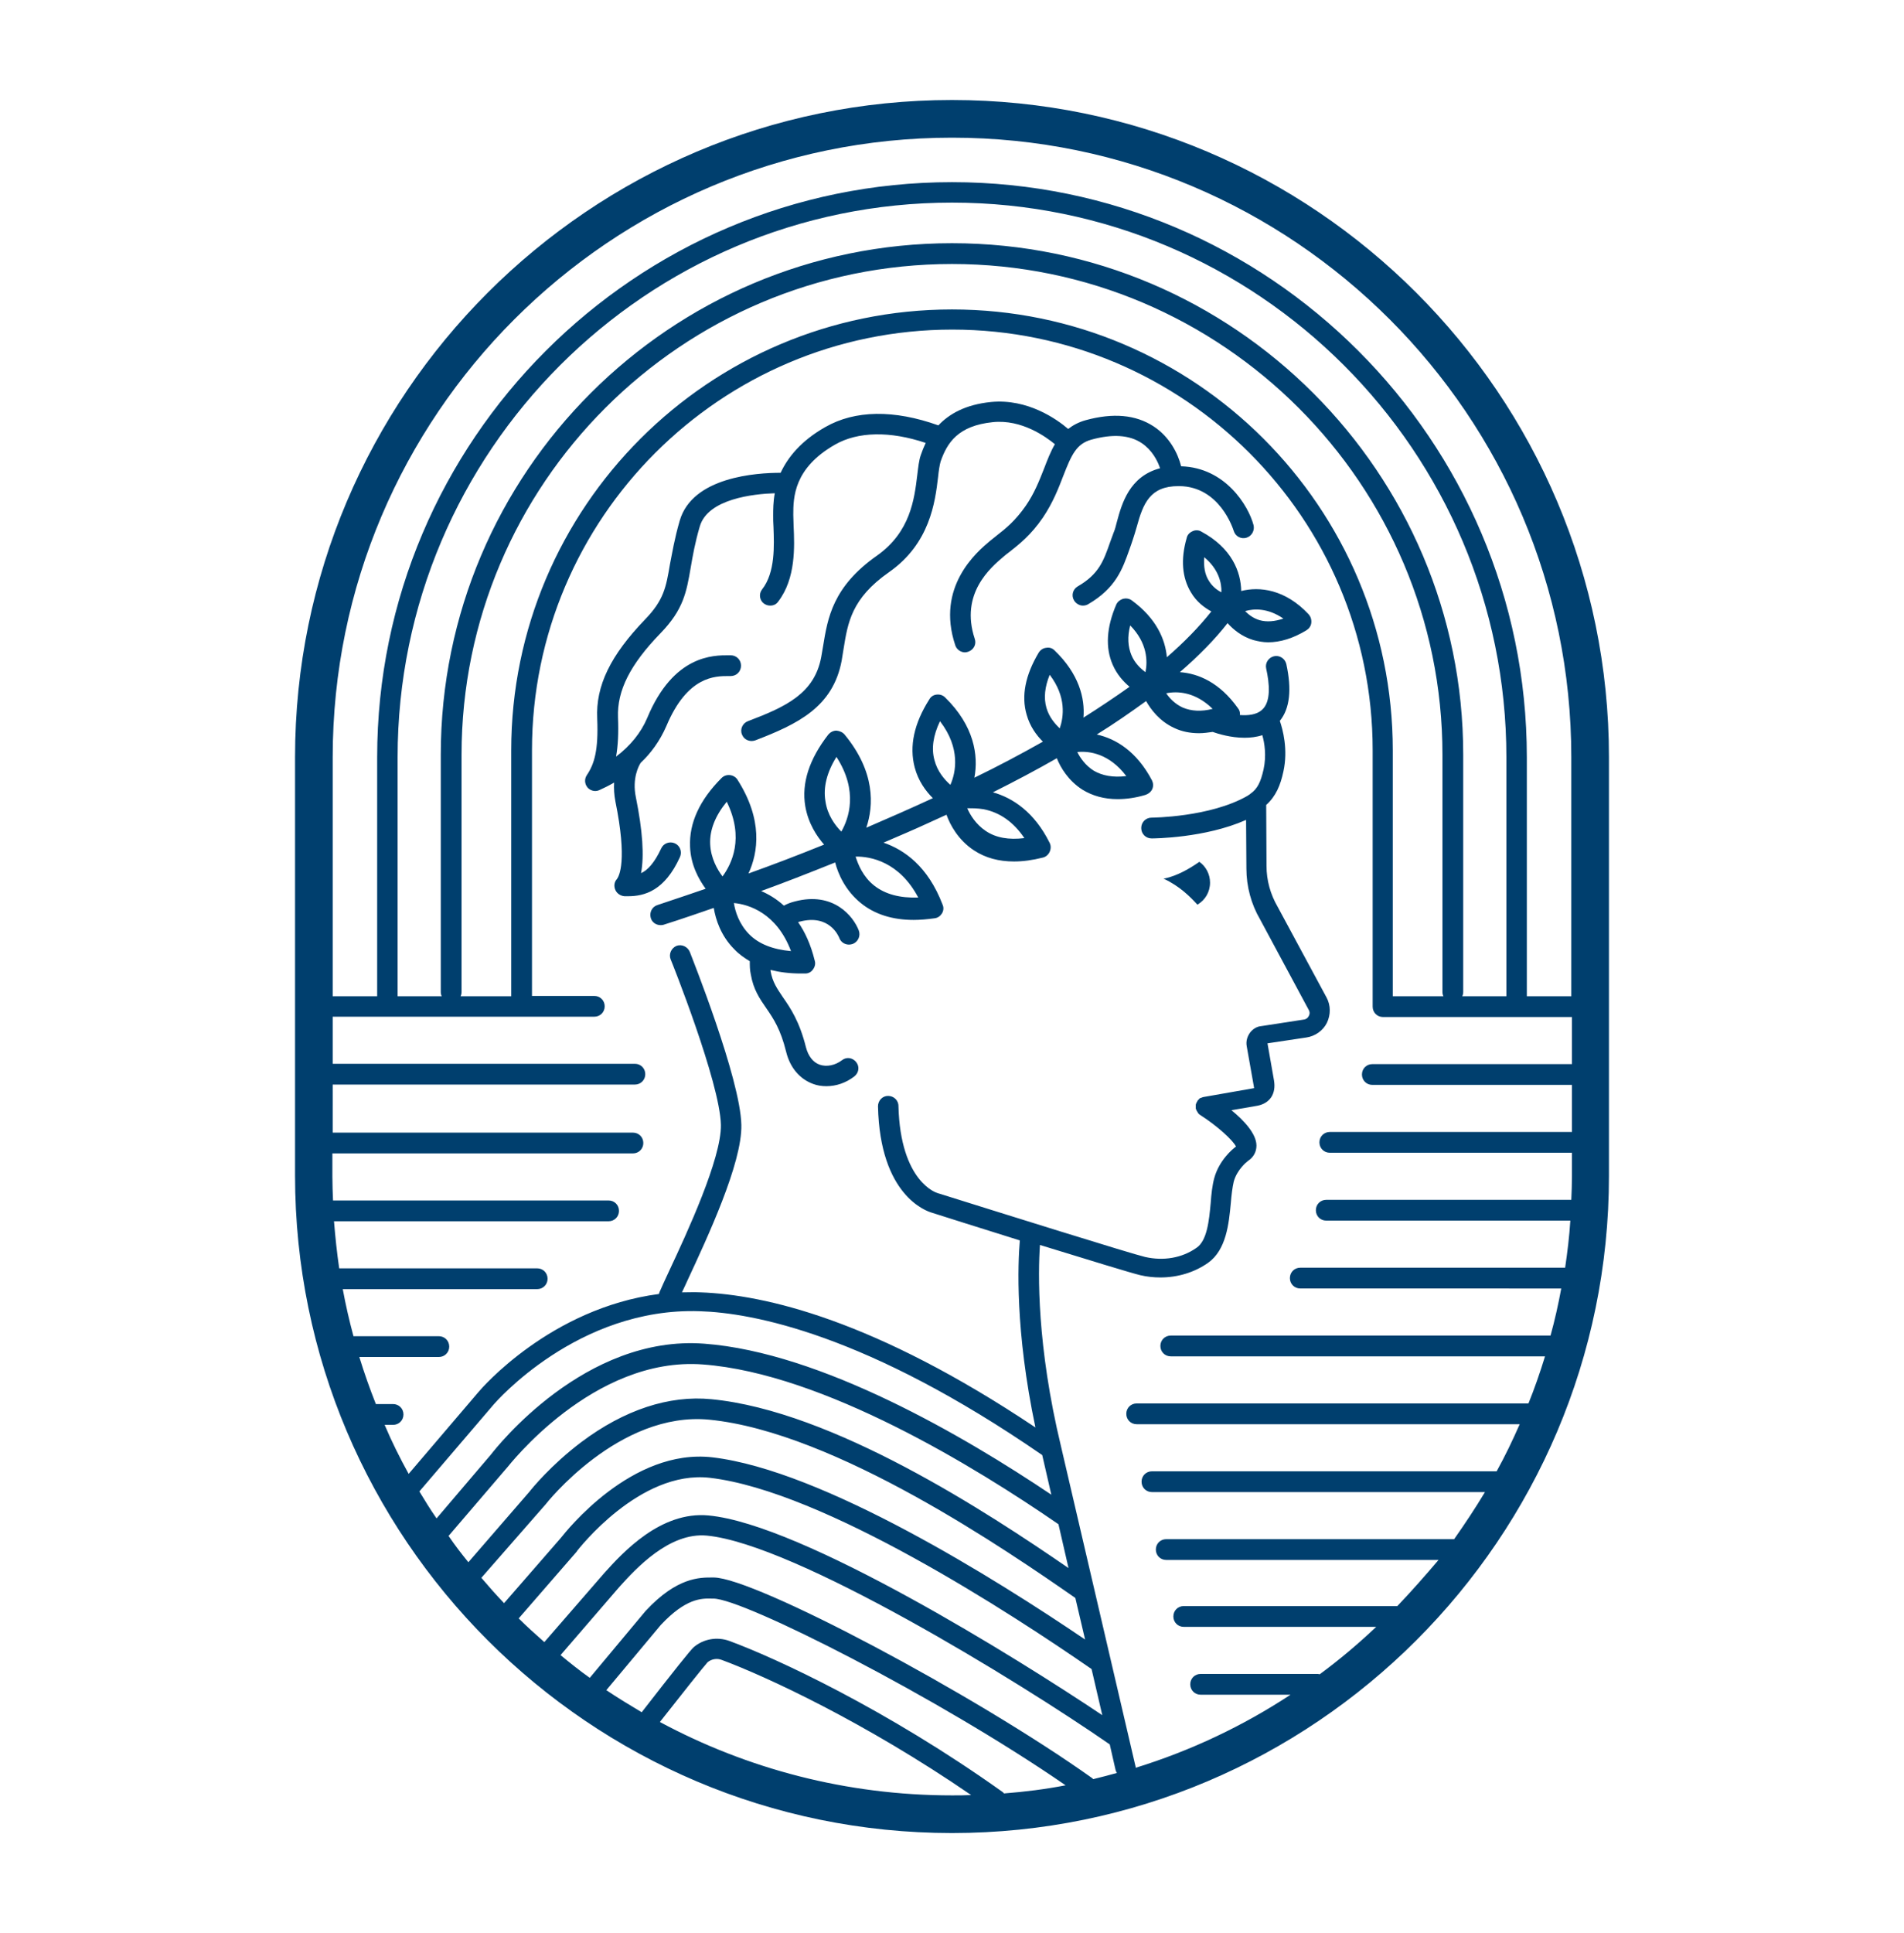 <?xml version="1.0" encoding="UTF-8"?>
<svg data-bbox="90.9 30.8 404.8 533.7" viewBox="0 0 586.6 595.3" xmlns="http://www.w3.org/2000/svg" data-type="color">
    <g>
        <path d="M368.9 278.6c2.4-1.4 3.9-3.9 3.9-6.8 0-2.6-1.3-5-3.3-6.4-3.4 2.4-7 4.3-10.5 5.1-.2 0-.3 0-.5.1 5 2.3 8.3 5.7 10.4 8z" fill="#003f6e" data-color="1"/>
        <path d="M293.3 564.5c111.6 0 202.4-90.8 202.4-202.4V233.2c0-111.6-90.8-202.4-202.4-202.4S90.9 121.6 90.9 233.2V362c0 111.7 90.8 202.5 202.4 202.5zM138.2 473l17.9-20.9.1-.1c.3-.3 26.5-34.4 60.4-31.8 37.1 2.8 84.1 31.7 109.5 49.2l3.1 13.5c-25-17.2-72.6-48.4-110-52-13.1-1.3-26.9 3.3-40.1 13.2-9.4 7.1-15.3 14.4-16 15.3l-18.8 21.7c-2.2-2.7-4.2-5.3-6.1-8.1zm-9-13.7 23-26.9c.3-.3 25.7-29.9 63.4-28.6 16.2.5 51.4 7 105.5 44.3l2.8 12.2c-26.8-18-70.9-43.8-106.9-46.5-36.8-2.8-64 31.9-65.8 34.2l-16.7 19.6c-1.9-2.7-3.6-5.5-5.3-8.3zm207.6 88.6-.3-.3c-36.4-25.9-103.9-61.7-116.6-61.8h-.5c-3.8 0-10.8-.1-20.4 10.2l-.1.1-17.2 20.6c-3.1-2.2-6.1-4.6-9-7l17.6-20.4.7-.8c4.9-5.4 15.2-16.7 26.8-15.6 27.1 2.6 95.8 44.7 124.1 64.3l1.8 7.9c.1.3.2.6.4.9-2.5.7-4.9 1.3-7.3 1.9zm-28 3.9c-35.5-25.3-69.7-41.2-84.2-46.5-3.7-1.3-7.8-.6-10.8 1.9-.9.7-6.3 7.5-16.1 20.1-3.7-2.2-7.3-4.4-10.9-6.8l16.8-20.1c7.7-8.2 12.5-8.2 15.7-8.1h.5c9.2 0 69.2 30.4 108.5 57.5-6.2 1.2-12.5 2-19 2.5-.1-.2-.3-.4-.5-.5zm-90.5-85.1c-14.8-1.4-26.5 11.5-32.1 17.7l-18.5 21.3c-2.7-2.4-5.4-4.8-7.9-7.3l17.9-20.6c0-.1.1-.1.1-.2.2-.2 19.2-25 40.9-22.5 35.1 4.1 93.2 42 117.6 58.9l3.3 14.2c-26.1-17.5-92.4-58.8-121.3-61.5zm-50.4-3.2.1-.1c.2-.3 22.7-28.9 50.5-26.2 38.9 3.8 92.2 40.6 112.8 54.9l3 12.8c-27.3-18.5-80.8-52.1-114.8-56.1-24.9-2.9-45.1 22.8-46.7 24.8l-17.5 20.1c-2.4-2.5-4.7-5.1-7-7.8l19.6-22.4zm35.4 66.8c6.6-8.4 13.6-17.2 14.7-18.4 1.2-1 2.9-1.3 4.4-.7 13.5 5 44 19.1 76.8 41.6-2 .1-3.9.1-5.9.1-32.5 0-63.2-8.2-90-22.6zm227.2-35.7h-65.8c-1.8 0-3.2 1.4-3.2 3.2s1.4 3.2 3.2 3.2H424c-5.5 5.2-11.3 10.1-17.4 14.6-.2 0-.4-.1-.6-.1h-36.1c-1.8 0-3.2 1.4-3.2 3.2s1.4 3.2 3.2 3.2h27.7c-14.6 9.6-30.6 17.2-47.7 22.5 0-.2 0-.4-.1-.6l-22.9-98.3c-7.5-31.1-7.1-53.6-6.5-62.1 14.3 4.4 28.3 8.7 30.9 9.3 2.1.5 4.2.7 6.2.7 5.3 0 10.4-1.5 14.7-4.5 5.6-4 6.4-12 7-18.4.2-2.5.5-4.9.9-6.6 1-3.7 4-6.1 4.4-6.4 1.7-1.1 2.6-2.8 2.6-4.7 0-3.6-3.8-7.7-7.7-10.9l8.1-1.4c3.8-.8 5.7-3.7 5-7.8l-2-11.4 12-1.8c2.7-.4 5.1-2.1 6.3-4.5 1.2-2.5 1.2-5.4-.1-7.8l-15.1-28c-2.2-3.8-3.4-8.1-3.4-12.5l-.1-18.8c3-2.7 4.4-6.1 5.3-10.3 1.5-6.8-.2-13-1.1-15.6 3.1-3.8 3.7-9.7 2-17.5-.4-1.7-2.1-2.8-3.8-2.4-1.7.4-2.8 2.1-2.4 3.8 1 4.5 1.6 10.3-1.4 12.8-1.6 1.4-4.2 1.7-6.7 1.5.1-.7-.1-1.5-.6-2.1-5.6-7.9-12.2-10.7-17.9-11.1 5.9-5.1 10.8-10.1 14.7-15.1 1.7 1.9 4.3 4.1 7.9 5.2 1.5.4 3 .7 4.6.7 3.7 0 7.7-1.2 11.8-3.7.8-.5 1.4-1.3 1.5-2.3s-.2-1.9-.8-2.6c-7.3-7.8-15.2-8.6-20.8-7.2-.1-5.8-2.8-13.2-12.3-18.3-.8-.5-1.9-.5-2.7-.1-.9.4-1.6 1.1-1.8 2.1-1.9 6.6-1.4 12.2 1.3 16.7 1.7 2.9 4.1 4.7 6.3 5.9-3.8 4.8-8.4 9.5-13.7 14.1-.5-5.6-3.3-12-10.8-17.5-.8-.6-1.8-.7-2.7-.5-.9.3-1.7.9-2.1 1.8-3 7-3.4 13.2-1.1 18.5 1.3 3 3.3 5.2 5.2 6.8-4.5 3.2-9.3 6.4-14.2 9.5.5-6-1.4-13.5-8.9-20.7-.7-.7-1.6-1-2.6-.8-1 .1-1.8.7-2.3 1.5-4.1 6.9-5.4 13.3-3.7 19.1 1 3.6 3 6.3 5 8.3-6.9 3.9-13.9 7.6-21.1 11.1 1.3-6.9-.1-16-9-24.7-.7-.7-1.6-1-2.6-.9-1 .1-1.8.6-2.3 1.5-4.7 7.4-6.2 14.4-4.5 20.9 1.1 4.2 3.4 7.3 5.6 9.5-6.9 3.2-13.8 6.2-20.5 9.1 2.3-6.8 2.8-17.2-6.7-28.7-.6-.7-1.5-1.1-2.5-1.2-1 0-1.9.5-2.5 1.2-5.9 7.6-8.3 15-7.1 22.1.9 5.2 3.5 9.2 5.8 11.8-8.4 3.4-16.3 6.4-23.3 8.9 3-6.5 4.5-16.5-3.4-28.9-.5-.8-1.4-1.3-2.3-1.4-1-.1-1.9.2-2.6.9-6.8 6.8-10 13.9-9.7 21.1.2 5.7 2.7 10.1 4.8 13-9 3.1-14.6 4.9-14.8 5-1.7.5-2.6 2.3-2.1 4 .4 1.4 1.7 2.2 3 2.2.3 0 .6 0 .9-.1.1 0 6-1.9 15.5-5.2.6 3.6 2.2 8.6 6.3 12.7 1.4 1.5 3.1 2.7 4.8 3.7 0 1.3 0 2.7.3 4 .8 4.8 2.8 7.6 4.8 10.5 2.2 3.2 4.4 6.5 6.1 13.4 1.2 4.9 4.2 8.4 8.3 9.9 1.3.5 2.7.7 4.1.7 3 0 6-1 8.6-3 1.4-1.1 1.7-3 .6-4.4-1.1-1.4-3-1.7-4.4-.6-2.1 1.6-4.7 2.1-6.8 1.4-2.1-.7-3.6-2.7-4.3-5.4-2-8-4.8-12.1-7.1-15.4-1.8-2.7-3.2-4.6-3.8-8.1v-.3c2.8.7 5.9 1.1 9.3 1.1h1.4c1 0 1.9-.5 2.4-1.3.6-.8.8-1.8.5-2.7-1.2-4.9-3-8.8-5.1-11.8.2-.1.4-.2.6-.2 8.9-2.3 11.8 4.3 12.1 5.1.5 1.3 1.7 2 3 2 .4 0 .7-.1 1.1-.2 1.6-.6 2.5-2.4 1.9-4.1-1.7-4.5-7.9-12.1-19.7-9-1.2.3-2.3.7-3.4 1.3-2.3-2.1-4.7-3.5-7-4.5 6.9-2.5 14.6-5.5 22.8-8.8.9 3.5 3.1 8.6 7.9 12.5 4.3 3.5 9.8 5.2 16.3 5.2 2 0 4.2-.2 6.4-.5 1-.1 1.8-.7 2.3-1.5.5-.8.6-1.8.2-2.7-4.5-11.8-11.8-16.9-18.2-19.1 2.4-1 4.8-2.1 7.2-3.1 4.2-1.8 8.2-3.7 12.2-5.5 1.1 3.1 3.6 7.8 8.5 11 3.5 2.3 7.6 3.4 12.3 3.4 2.8 0 5.7-.4 8.9-1.2.9-.2 1.7-.9 2.1-1.8.4-.9.4-1.9 0-2.7-4.7-9.5-11.4-13.9-17.5-15.6 7-3.5 13.6-7 19.7-10.5 1.1 2.8 3.5 6.9 7.9 9.7 3.1 1.9 6.7 2.9 10.8 2.9 2.7 0 5.6-.4 8.6-1.3.9-.3 1.7-.9 2.1-1.8.4-.9.3-1.9-.1-2.7-4.7-8.9-11.1-12.8-17-14.1 5.5-3.4 10.5-6.9 15.2-10.3 1.4 2.5 4.1 6.2 8.7 8.3 2.3 1.1 4.9 1.6 7.6 1.6 1.4 0 2.8-.2 4.2-.4 1.7.6 5.6 1.8 9.8 1.8 1.8 0 3.7-.2 5.5-.8.7 2.4 1.3 6.3.4 10.5-.9 4-1.9 6-4 7.5 0 0-.1 0-.1.1l-.9.6c-11.5 6.6-29.4 6.7-29.5 6.7-1.8 0-3.2 1.4-3.2 3.2 0 1.8 1.4 3.2 3.2 3.2.7 0 16.5-.1 29.1-5.7l.1 15c0 5.5 1.5 11 4.2 15.6l15 27.9c.5.9.2 1.6 0 1.9-.1.3-.6 1-1.6 1.1l-13 2c-1.3.1-2.5.8-3.4 1.9-.9 1.2-1.4 2.7-1.1 4.3l2.2 12.4c0 .2 0 .3.1.5l-15.4 2.7h-.1c-.1 0-.2.1-.3.1-.1 0-.2 0-.3.1-.1 0-.2.1-.3.1-.1 0-.2.1-.3.1-.1.1-.2.1-.2.2-.1.1-.2.1-.2.2l-.2.2c-.1.1-.2.2-.2.3 0 .1-.1.1-.1.2-.1.1-.1.2-.2.3 0 .1-.1.2-.1.3 0 .1-.1.2-.1.3v1.2c0 .1 0 .1.1.2 0 .1.1.2.1.3 0 .1.1.1.1.2.1.1.1.2.2.3 0 .1.1.1.1.2.1.1.1.2.2.3l.2.2c.1.1.2.2.3.2l.1.1c5.2 3.3 10.1 7.8 11 9.7-1 .7-5.2 4.2-6.7 9.7-.6 2.2-.9 4.9-1.1 7.7-.5 5.4-1.1 11.6-4.4 13.8-4.4 3.1-10.1 4.1-15.8 2.8-4.3-1-43.6-13.3-63.7-19.6-.1 0-.2 0-.3-.1-.1 0-11.4-3.3-12-26.8 0-1.8-1.5-3.1-3.2-3.1-1.8 0-3.1 1.5-3.1 3.2.6 27.5 14.9 32.3 16.7 32.8 1.5.5 13.6 4.3 27 8.5-.6 7.1-1.5 27.7 4.8 57.6-49.5-33.1-83.3-40.9-103.2-41.6-1.9-.1-3.8 0-5.7 0 .5-1.1 1.2-2.5 1.9-4.1 5.8-12.5 16.7-35.7 16.4-47.5-.3-14.2-15.3-51.7-15.9-53.3-.7-1.6-2.5-2.4-4.1-1.8-1.6.7-2.4 2.5-1.8 4.1.2.4 15.2 37.9 15.5 51 .2 10.4-10.6 33.6-15.8 44.7-1.4 3-2.5 5.4-3.1 6.8-.1.2-.1.4-.2.6-33.4 4.4-54.6 29-55.6 30.2l-21.5 25.2c-2.7-4.9-5.2-9.9-7.4-15.1h2.6c1.8 0 3.2-1.4 3.2-3.2 0-1.8-1.4-3.2-3.2-3.2h-5.3c-1.9-4.8-3.6-9.6-5.1-14.5h24.5c1.8 0 3.2-1.4 3.2-3.2s-1.4-3.2-3.2-3.2h-26.3c-1.3-4.8-2.4-9.6-3.3-14.5h59.9c1.8 0 3.2-1.4 3.2-3.2 0-1.8-1.4-3.2-3.2-3.2h-61c-.7-4.8-1.2-9.6-1.6-14.5h84.6c1.8 0 3.2-1.4 3.2-3.2 0-1.8-1.4-3.2-3.2-3.2h-84.9c-.1-2.4-.2-4.9-.2-7.3v-7.2H195c1.8 0 3.2-1.4 3.2-3.2 0-1.8-1.4-3.2-3.2-3.2h-92.5V334h93.1c1.8 0 3.2-1.4 3.2-3.2s-1.4-3.2-3.2-3.2h-93.1v-14.5h80.6c1.8 0 3.2-1.4 3.2-3.2 0-1.8-1.4-3.2-3.2-3.2h-19.2V231c0-71.4 58.1-129.5 129.5-129.5S422.9 159.6 422.9 231v79c0 1.8 1.4 3.2 3.2 3.2h58.2v14.5h-61.5c-1.8 0-3.2 1.4-3.2 3.2s1.4 3.2 3.2 3.2h61.5v14.5h-74.6c-1.8 0-3.2 1.4-3.2 3.2 0 1.8 1.4 3.2 3.2 3.2h74.6v7.2c0 2.5-.1 4.9-.2 7.3h-75.5c-1.8 0-3.2 1.4-3.2 3.2 0 1.8 1.4 3.2 3.2 3.2h75.2c-.3 4.9-.9 9.7-1.6 14.5h-81.6c-1.8 0-3.2 1.4-3.2 3.2 0 1.8 1.4 3.2 3.2 3.2H481c-.9 4.9-2 9.8-3.3 14.5h-117c-1.8 0-3.2 1.4-3.2 3.2s1.4 3.2 3.2 3.2H476c-1.5 4.9-3.2 9.8-5.1 14.5H350.2c-1.8 0-3.2 1.4-3.2 3.2 0 1.8 1.4 3.2 3.2 3.2h118c-2.2 5-4.5 9.8-7.1 14.5H354.9c-1.8 0-3.2 1.4-3.2 3.2s1.4 3.2 3.2 3.2h102.6c-3 5-6.2 9.8-9.5 14.5h-88.7c-1.8 0-3.2 1.4-3.2 3.2 0 1.8 1.4 3.2 3.2 3.2h83.9c-4 4.7-8.3 9.6-12.7 14.2zm-81.9-292.8c-1.1-2.6-1.3-5.7-.4-9.2 5.3 5.4 5.4 11 4.7 14.4-1.5-1.1-3.3-2.8-4.3-5.2zm25 16.5c-3.5.9-6.6.7-9.2-.4-2.4-1.1-4.1-2.9-5.1-4.4 3.4-.7 8.9-.5 14.3 4.8zm-1.2-39.5c-1.2-1.9-1.6-4.3-1.4-7.2 4.5 3.7 5.4 8 5.3 10.8-1.4-.7-2.9-1.9-3.9-3.6zm11.2 9.4c2.7-.8 7-1 11.8 2.3-2.7.9-5.1 1.1-7.3.5-2-.6-3.4-1.7-4.5-2.8zM347 239c-4 .5-7.4-.1-10.1-1.7-2.5-1.6-4.1-3.9-5-5.7 3.7-.4 9.9.5 15.1 7.4zm-23.6-31.2c5.2 6.8 4.3 13 3.1 16.5-1.5-1.4-3.3-3.5-4.1-6.3-.9-3.1-.5-6.5 1-10.2zM303 249.2c5.1 1 9.3 4 12.6 8.9-4.8.6-8.8-.1-11.9-2.2-3-2-4.8-4.9-5.7-7 1.4 0 3.1 0 5 .3zm-13.4-27.1c6.4 8.3 4.9 15.8 3.2 19.6-1.8-1.6-4-4.1-4.9-7.6-1-3.6-.4-7.6 1.7-12zm-31.9 11c6.8 10.5 3.8 19 1.5 23-1.9-1.9-4.3-5.1-4.9-9.4-.7-4.2.4-8.8 3.4-13.6zm-14 59.8c-5.6-.5-10-2.2-13-5.3-3-3.1-4.2-6.9-4.6-9.5 4.6.4 13.2 3.1 17.6 14.8zm-21.1-23c-1.6-2.1-3.6-5.6-3.8-9.9-.2-4.3 1.5-8.7 5.1-13.1 5.5 11.2 1.5 19.2-1.3 23zm41-6.1c4.6-.1 13.5 1.6 19.3 12.6-5.6.2-10.2-1-13.6-3.7-3.4-2.7-4.9-6.4-5.7-8.9zm200.5 43h-13.6c.2-.4.3-.8.3-1.3v-73.1c0-86.8-70.6-157.5-157.5-157.5-86.8 0-157.5 70.6-157.5 157.5v73.1c0 .5.1.9.3 1.3h-13.6v-73.6c0-94.2 76.6-170.8 170.8-170.8 94.2 0 170.8 76.6 170.8 170.8v73.6zM293.3 95.3c-74.9 0-135.8 60.9-135.8 135.8v75.7h-15.6c.2-.4.3-.8.3-1.3v-73.1c0-83.3 67.8-151.1 151.1-151.1s151.1 67.8 151.1 151.1v73.1c0 .5.1.9.3 1.3h-15.6v-75.7c0-74.9-60.9-135.8-135.8-135.8zm0-52.9c105.2 0 190.8 85.6 190.8 190.8v73.6h-13.7v-73.6c0-97.7-79.5-177.1-177.1-177.1s-177.1 79.5-177.1 177.1v73.6h-13.7v-73.6c0-105.2 85.6-190.8 190.8-190.8z" fill="#003f6e" data-color="1"/>
        <path d="M363.9 143.6c-1-4-3.6-9.1-8.5-12.3-5.5-3.6-12.5-4.2-20.9-1.9-2.2.6-4 1.6-5.4 2.7-3.5-3-12.5-9.4-23.8-8.3-7.9.8-12.9 3.7-16.2 7.2-13.7-4.9-25.7-4.7-34.8.5-7.6 4.3-11.6 9.4-13.8 14.1-7.3 0-27.2 1.2-31.1 14.8-1.6 5.5-2.3 9.9-3 13.4-1.2 7.1-1.9 11-7.6 16.9-10.7 11.1-15.3 20.5-14.8 30.6.4 9.8-.9 14-3.2 17.4-.8 1.2-.7 2.7.2 3.8.6.7 1.5 1.1 2.4 1.1.4 0 .9-.1 1.3-.3 1.3-.6 2.8-1.3 4.5-2.3-.1 1.8 0 3.7.4 5.8 3.7 18.2 1.2 23 .4 24-.8.9-.9 2.2-.4 3.3.5 1.1 1.6 1.8 2.8 1.9h1.1c5.1 0 11.3-1.7 16-12.1.7-1.6 0-3.5-1.6-4.2-1.6-.7-3.5 0-4.2 1.6-2.1 4.5-4.2 6.7-6.2 7.6 1-5.3.5-13-1.6-23.4-1.2-5.8.9-9.7 1.5-10.6 3.1-2.9 5.9-6.7 7.9-11.3 6.5-15.5 15.1-15.4 19.2-15.4h.6c1.8 0 3.2-1.4 3.2-3.2s-1.4-3.2-3.2-3.2h-.6c-4.6 0-17-.2-25.1 19.3-1.9 4.5-5.2 8.6-9.6 11.9.6-3.3.8-7.3.6-12.1-.3-8.2 3.7-16.2 13.1-25.9 7.1-7.3 8-12.7 9.3-20.2.6-3.5 1.3-7.6 2.8-12.7 2.5-8.5 16.6-10 23.1-10.2-.5 2.7-.5 5.1-.5 6.9 0 1 0 2.2.1 3.5.2 5.6.6 14-3.5 19.2-1.1 1.4-.8 3.4.6 4.4.6.4 1.2.6 1.9.6 1 0 1.9-.4 2.5-1.3 5.4-7.1 5-16.9 4.7-23.3 0-1.2-.1-2.3-.1-3.3 0-5.4.1-14.4 12.9-21.7 7-4 16.9-4.2 27.9-.5-.6 1.3-1.1 2.5-1.5 3.7-.6 1.7-.8 3.8-1.1 6.2-.9 7.4-2.1 17.5-12.4 24.8-13.7 9.6-15.2 19.3-16.6 27.8-.2 1.2-.4 2.3-.6 3.5-2.1 11.1-10.7 15.2-22.6 19.7-1.6.6-2.5 2.5-1.8 4.1.5 1.3 1.7 2 3 2 .4 0 .8-.1 1.1-.2 13-5 23.9-10.2 26.6-24.5.2-1.2.4-2.4.6-3.7 1.3-8 2.4-15.5 14-23.6 12.6-8.8 14.2-21.6 15.1-29.2.2-2 .5-3.9.8-4.9 2-5.7 5.3-11 16.1-12.1 8.9-.9 16.3 4.5 19.1 6.8-1.3 2.2-2.3 4.8-3.3 7.4-1.5 3.8-3 7.7-5.7 11.6-3.2 4.6-6.2 7-8.9 9.1-.7.6-1.4 1.1-2 1.6-4.2 3.5-16.8 14.2-10.8 32.2.4 1.3 1.7 2.2 3 2.2.3 0 .7-.1 1-.2 1.7-.6 2.6-2.3 2-4-4.6-13.9 4.9-21.9 8.9-25.3.6-.5 1.2-1 1.9-1.5 2.9-2.3 6.5-5.1 10.2-10.5 3.1-4.6 4.8-9 6.3-12.9 2.5-6.4 4-9.8 8.6-11.1 6.5-1.8 11.8-1.5 15.6 1.1 3.1 2.1 4.8 5.3 5.6 7.7-9.5 2.5-11.8 11-13.3 16.5-.3 1.2-.6 2.4-1 3.3-.4 1-.7 2-1.1 3-2 5.7-3.4 9.8-10 13.6-1.5.9-2 2.8-1.1 4.3.6 1 1.7 1.6 2.7 1.6.5 0 1.1-.1 1.6-.4 8.6-5 10.6-10.8 12.8-17 .3-.9.7-1.9 1-2.9.4-1.2.8-2.5 1.2-3.9 2-7.3 4.1-12.6 12.9-12.6h.2c12.5.1 16.6 13.2 16.8 13.8.5 1.7 2.3 2.6 3.9 2.1 1.7-.5 2.6-2.3 2.2-3.9-1.6-6-8.7-17.7-22.3-18.1z" fill="#003f6e" data-color="1"/>
    </g>
</svg>
